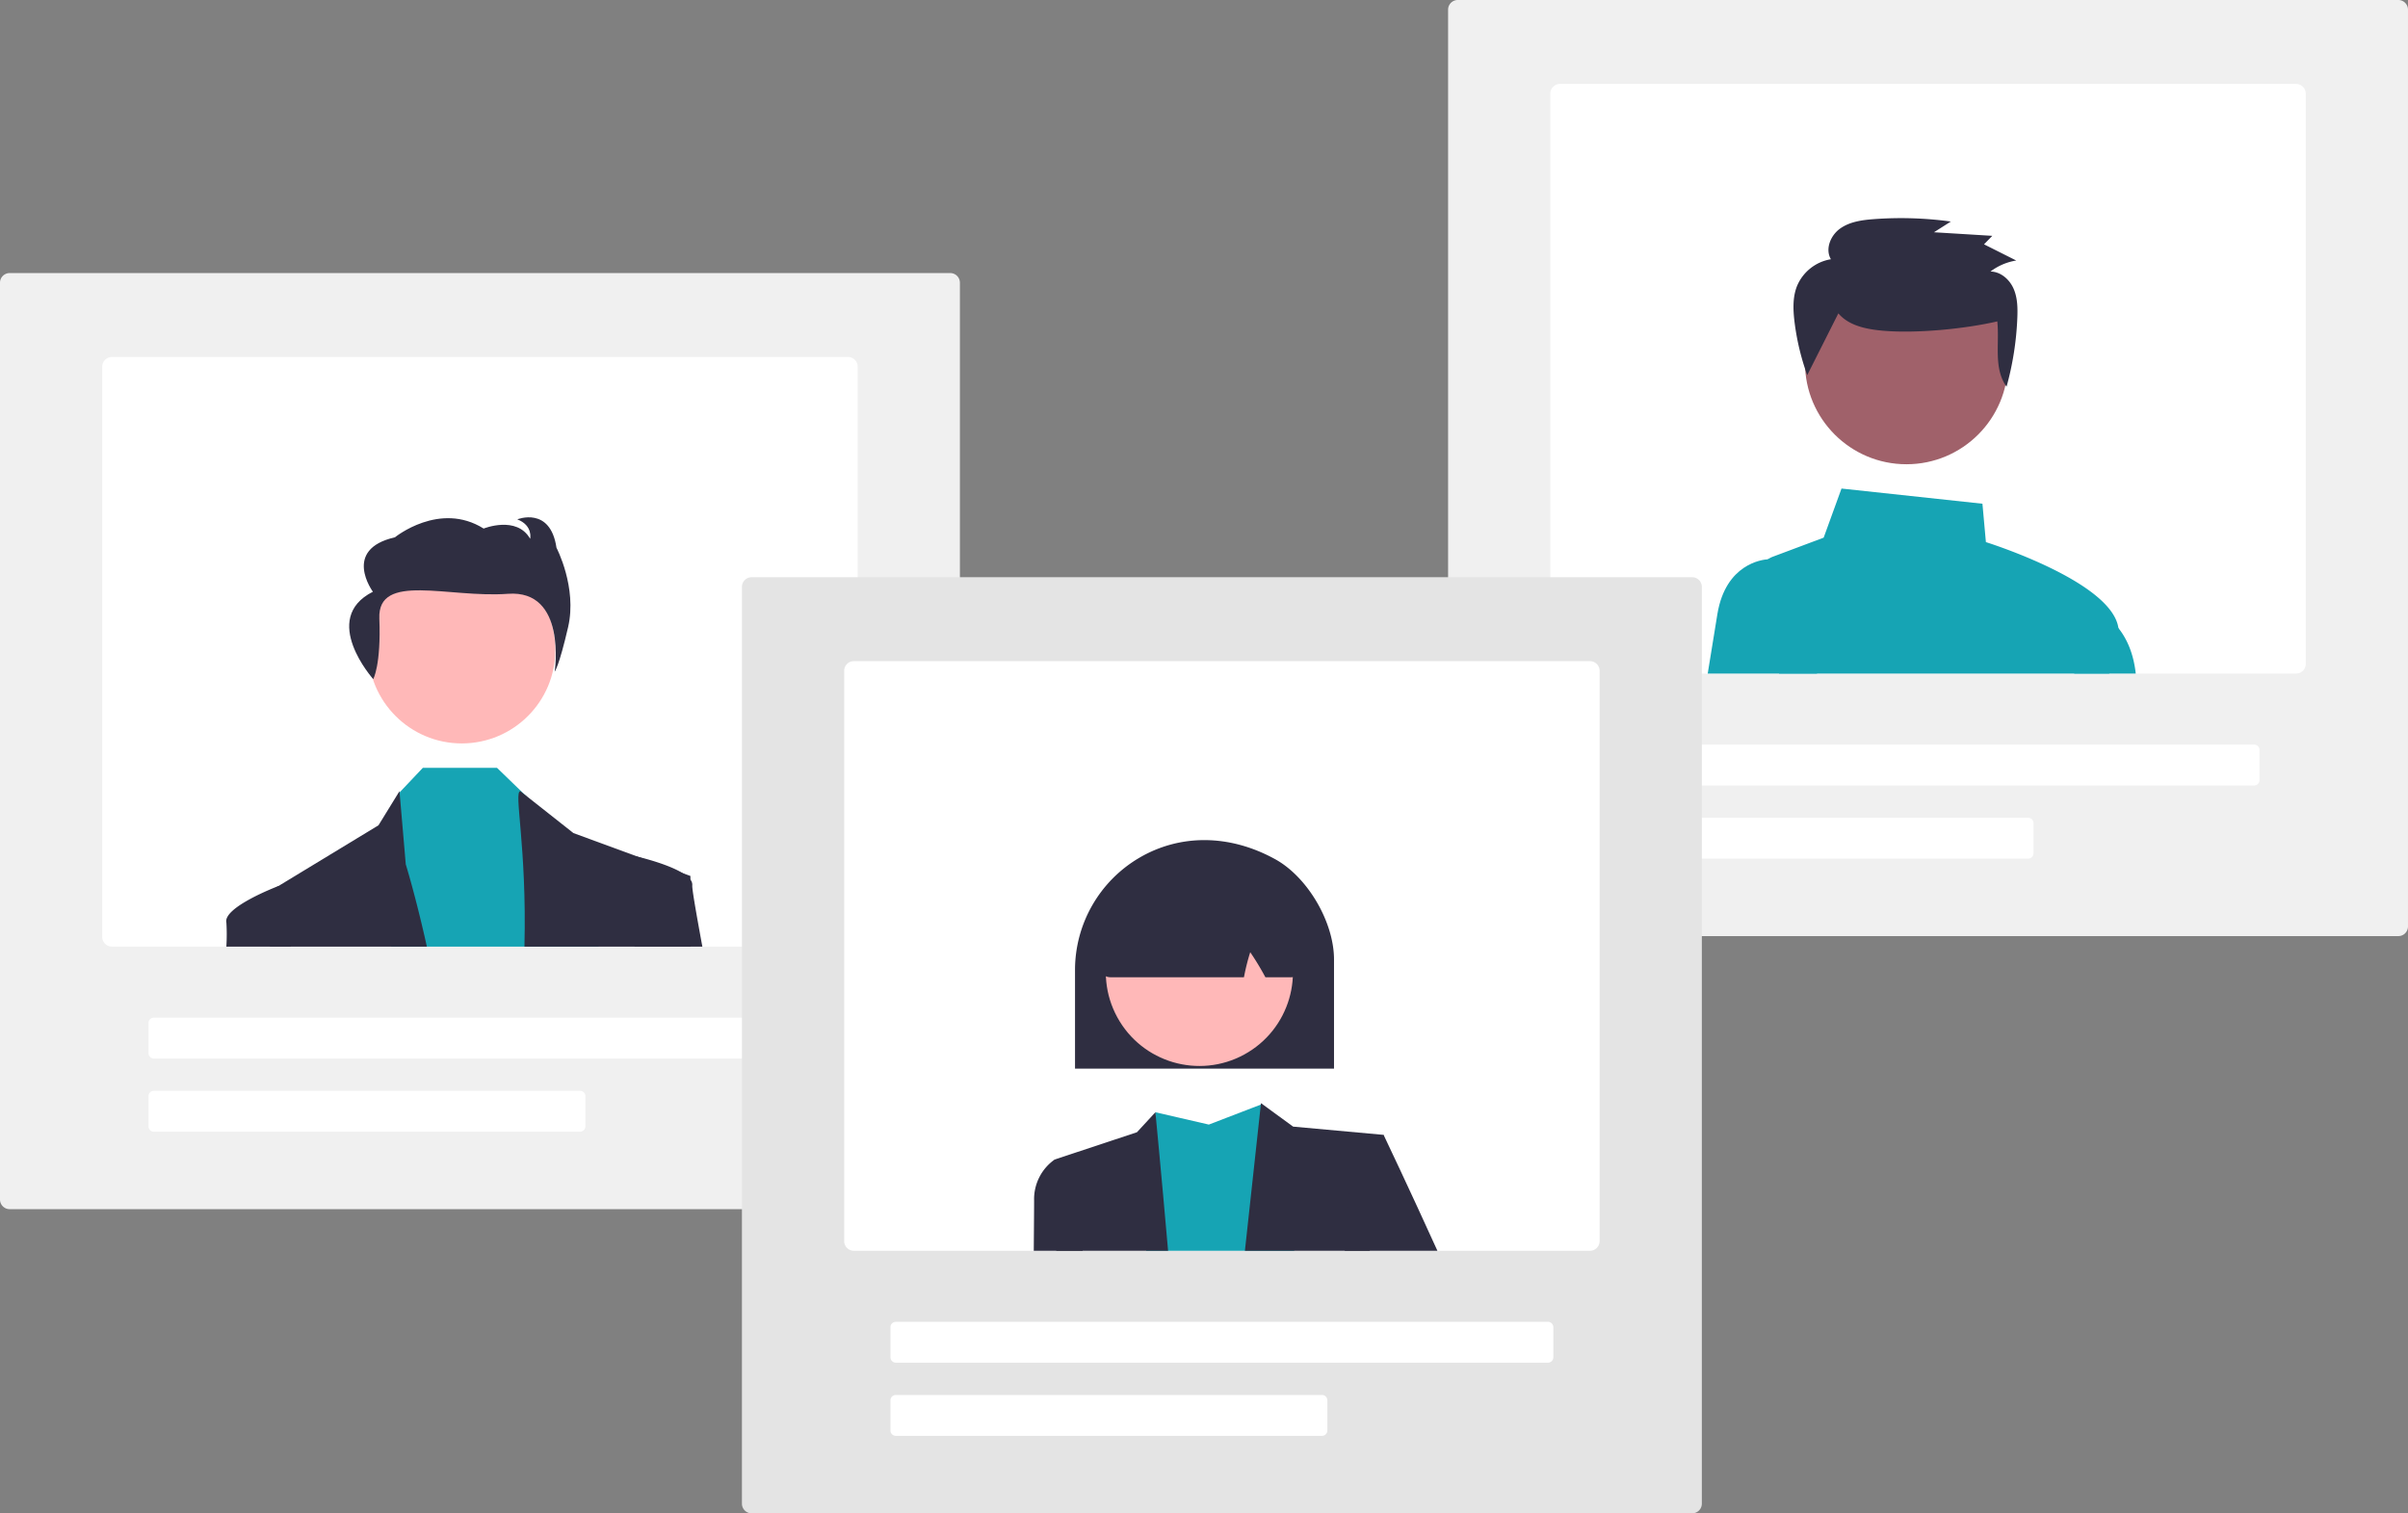<svg xmlns="http://www.w3.org/2000/svg" xmlns:xlink="http://www.w3.org/1999/xlink" width="794.589" height="499.429" viewBox="0 0 794.589 499.429" role="img"><rect x="0" y="0" width="794.589" height="499.429" fill="#808080" stroke="none"/><path d="M516.259,599.337h-310.357a3.199,3.199,0,0,1-3.196-3.196V293.596a3.199,3.199,0,0,1,3.196-3.196h310.357a3.199,3.199,0,0,1,3.196,3.196V596.141A3.199,3.199,0,0,1,516.259,599.337Z" transform="translate(-202.706 -200.285)" fill="#f0f0f0"></path><path d="M482.524,318.098H239.636a3.201,3.201,0,0,0-3.196,3.196V509.497a3.201,3.201,0,0,0,3.196,3.196H482.524a3.201,3.201,0,0,0,3.196-3.196V321.294A3.201,3.201,0,0,0,482.524,318.098Z" transform="translate(-202.706 -200.285)" fill="#fff"></path><path d="M468.675,549.623H253.485a1.778,1.778,0,0,1-1.776-1.776v-9.943a1.778,1.778,0,0,1,1.776-1.776H468.675a1.778,1.778,0,0,1,1.776,1.776v9.943A1.778,1.778,0,0,1,468.675,549.623Z" transform="translate(-202.706 -200.285)" fill="#fff"></path><path d="M394.104,573.77H253.485a1.778,1.778,0,0,1-1.776-1.775v-9.943a1.778,1.778,0,0,1,1.776-1.776H394.104a1.778,1.778,0,0,1,1.776,1.776v9.943A1.778,1.778,0,0,1,394.104,573.77Z" transform="translate(-202.706 -200.285)" fill="#fff"></path><circle cx="152.374" cy="214.46" r="30.882" fill="#ffb8b8"></circle><polygon points="197.556 312.407 129.086 312.407 131.323 262.068 131.856 261.507 139.54 253.39 163.992 253.39 173.054 262.168 173.786 262.878 193.082 281.372 197.556 312.407" fill="#16A4B4"></polygon><path d="M343.566,512.693H291.765c-.128-11.363-.199-18.167-.199-18.167l2.997-1.825a.022.022,0,0,1,.014-.007h.007l33.01-20.042,6.931-11.257.036.398,2.038,23.728S339.966,496.401,343.566,512.693Z" transform="translate(-202.706 -200.285)" fill="#2f2e41"></path><path d="M430.63,512.693h-54.87c.831-33.138-3.643-51.298-1.342-51.298l1.342,1.058,16.171,12.769,21.313,7.819h.014l14.694,5.39,2.578.945v1.214C430.538,493.503,430.552,501.464,430.63,512.693Z" transform="translate(-202.706 -200.285)" fill="#2f2e41"></path><path d="M325.863,424.408s2.624-4.608,2.014-20.001,22.831-6.687,42.418-8.156,15.441,25.7,15.441,25.7,1.413-1.615,4.438-14.727-3.844-26.179-3.844-26.179c-2.023-13.778-12.926-9.362-12.926-9.362,5.251,2.044,4.242,6.415,4.242,6.415-4.445-7.793-15.348-3.377-15.348-3.377-14.542-9.125-29.279,2.892-29.279,2.892-17.567,3.987-7.265,17.957-7.265,17.957C308.088,404.497,325.863,424.408,325.863,424.408Z" transform="translate(-202.706 -200.285)" fill="#2f2e41"></path><path d="M298.682,512.693H277.397a64.178,64.178,0,0,0,.014-7.876c-1.271-5.064,16.612-11.91,17.151-12.116a.022.022,0,0,1,.014-.007h.007l3.409,1.832Z" transform="translate(-202.706 -200.285)" fill="#2f2e41"></path><path d="M434.472,512.693H412.115L409.324,485.137l3.132-2.287s.284.064.789.192h.014c2.507.618,10.262,2.663,14.694,5.39a9.104,9.104,0,0,1,2.578,2.159,2.662,2.662,0,0,1,.611,1.889C431.028,493.51,432.334,501.095,434.472,512.693Z" transform="translate(-202.706 -200.285)" fill="#2f2e41"></path><path d="M994.098,509.222h-310.357a3.199,3.199,0,0,1-3.196-3.196V203.481a3.199,3.199,0,0,1,3.196-3.196h310.357a3.199,3.199,0,0,1,3.196,3.196V506.026A3.199,3.199,0,0,1,994.098,509.222Z" transform="translate(-202.706 -200.285)" fill="#f0f0f0"></path><path d="M960.364,227.984H717.476a3.201,3.201,0,0,0-3.196,3.196V419.382a3.201,3.201,0,0,0,3.196,3.196H960.364a3.201,3.201,0,0,0,3.196-3.196V231.18A3.201,3.201,0,0,0,960.364,227.984Z" transform="translate(-202.706 -200.285)" fill="#fff"></path><path d="M946.515,459.508H731.325a1.778,1.778,0,0,1-1.776-1.776V447.79a1.778,1.778,0,0,1,1.776-1.776H946.515a1.778,1.778,0,0,1,1.776,1.776v9.943A1.778,1.778,0,0,1,946.515,459.508Z" transform="translate(-202.706 -200.285)" fill="#fff"></path><path d="M871.944,483.655H731.325a1.778,1.778,0,0,1-1.776-1.775v-9.943a1.778,1.778,0,0,1,1.776-1.776H871.944a1.778,1.778,0,0,1,1.776,1.776v9.943A1.778,1.778,0,0,1,871.944,483.655Z" transform="translate(-202.706 -200.285)" fill="#fff"></path><path d="M898.705,422.578c1.371-4.936,2.436-9.19,2.983-12.201a8.702,8.702,0,0,0,.05-2.812c-2.045-14.552-38.99-26.853-43.727-28.372l-1.143-12.67-46.504-5.007-5.888,16.207L787.786,383.979a7.95,7.95,0,0,0-1.712.881,8.263,8.263,0,0,0-3.402,8.814l7.109,28.905H898.705Z" transform="translate(-202.706 -200.285)" fill="#16A4B4"></path><path d="M802.302,422.578H766.217c1.293-8.054,2.45-15.177,3.203-19.708,2.755-16.491,14.772-17.897,16.654-18.011.149-.014.242-.014.249-.014h7.592Z" transform="translate(-202.706 -200.285)" fill="#16A4B4"></path><path d="M898.705,422.578h8.75c-.774-7.109-3.231-11.896-5.717-15.014a17.936,17.936,0,0,0-6.257-5.206l-.66-.284-7.691,20.503Z" transform="translate(-202.706 -200.285)" fill="#16A4B4"></path><circle id="e1a103b7-8d34-421f-afc4-5b4214dc85b9" data-name="Ellipse 109" cx="629.092" cy="119.727" r="33.484" fill="#a0616a"></circle><path id="b2c74153-0538-46ec-992c-20d14033c946-5974" data-name="Path 696" d="M809.324,303.7c3.466,4.102,9.331,5.259,14.742,5.73,10.99.964,26.968-.599,37.708-3.079.771,7.429-1.322,15.439,3.052,21.551a100.049,100.049,0,0,0,3.555-22.68c.132-3.29.08-6.694-1.256-9.714s-4.253-5.584-7.61-5.611a19.074,19.074,0,0,1,8.508-3.636l-10.632-5.343,2.73-2.803-19.248-1.178,5.575-3.541a120.889,120.889,0,0,0-25.336-.797c-3.923.289-8.024.841-11.201,3.114s-5.014,6.789-3.041,10.126a14.703,14.703,0,0,0-11.205,8.891c-1.417,3.592-1.287,7.582-.851,11.409a80.867,80.867,0,0,0,4.24,17.939" transform="translate(-202.706 -200.285)" fill="#2f2e41"></path><path d="M761.083,699.715h-310.357a3.199,3.199,0,0,1-3.196-3.196V393.974a3.199,3.199,0,0,1,3.196-3.196h310.357a3.199,3.199,0,0,1,3.196,3.196V696.519A3.199,3.199,0,0,1,761.083,699.715Z" transform="translate(-202.706 -200.285)" fill="#e4e4e4"></path><path d="M727.349,418.476H484.461a3.201,3.201,0,0,0-3.196,3.196V609.875a3.201,3.201,0,0,0,3.196,3.196H727.349a3.201,3.201,0,0,0,3.196-3.196V421.672A3.201,3.201,0,0,0,727.349,418.476Z" transform="translate(-202.706 -200.285)" fill="#fff"></path><path d="M713.5,650.001H498.31a1.778,1.778,0,0,1-1.775-1.775v-9.943a1.778,1.778,0,0,1,1.775-1.776H713.5a1.778,1.778,0,0,1,1.775,1.776v9.943A1.778,1.778,0,0,1,713.5,650.001Z" transform="translate(-202.706 -200.285)" fill="#fff"></path><path d="M638.929,674.147H498.31a1.778,1.778,0,0,1-1.775-1.776v-9.943a1.778,1.778,0,0,1,1.775-1.776H638.929a1.778,1.778,0,0,1,1.775,1.776v9.943A1.778,1.778,0,0,1,638.929,674.147Z" transform="translate(-202.706 -200.285)" fill="#fff"></path><path d="M629.803,613.071H580.92l3.047-45.723,17.634,4.069L618.753,564.82l.455-.17.028-.014a.229.229,0,0,1,.014.043C619.52,565.765,624.903,587.319,629.803,613.071Z" transform="translate(-202.706 -200.285)" fill="#16A4B4"></path><polygon points="456.557 374.527 451.99 412.785 410.792 412.785 416.047 364.535 416.097 364.066 416.502 364.364 416.544 364.392 426.707 371.807 456.557 374.527" fill="#2f2e41"></polygon><path d="M588.15,613.071h-36.895l-.533-30.12L577.874,573.946l6.093-6.598S585.892,587.198,588.15,613.071Z" transform="translate(-202.706 -200.285)" fill="#2f2e41"></path><path d="M677.025,613.071H646.45l1.96-27.407,10.852-10.852S667.849,592.823,677.025,613.071Z" transform="translate(-202.706 -200.285)" fill="#2f2e41"></path><path d="M559.955,613.071H543.827c.071-8.778.114-14.843.114-16.555a15.987,15.987,0,0,1,6.782-13.565l8.146,2.713Z" transform="translate(-202.706 -200.285)" fill="#2f2e41"></path><path d="M557.439,520.283a42.964,42.964,0,0,1,21.073-36.826c13.596-8.026,29.999-7.881,45.003.397,10.69,5.899,19.387,20.741,19.387,33.085v36.021H557.439Z" transform="translate(-202.706 -200.285)" fill="#2f2e41"></path><circle cx="598.479" cy="521.204" r="30.869" transform="translate(-379.365 150.652) rotate(-28.663)" fill="#ffb8b8"></circle><path d="M566.288,521.496c-.234-.27-.782-.903,3.026-30.201l.121-.479h.344c19.3-9.495,38.882-9.734,58.205-.713a3.802,3.802,0,0,1,2.155,3.076c2.255,27.527,1.71,28.127,1.477,28.383a3.78,3.78,0,0,1-2.79,1.234h-8.561l-.179-.323a88.354,88.354,0,0,0-4.832-7.946,70.527,70.527,0,0,0-1.973,7.769l-.104.5H569.138A3.769,3.769,0,0,1,566.288,521.496Z" transform="translate(-202.706 -200.285)" fill="#2f2e41"></path></svg>